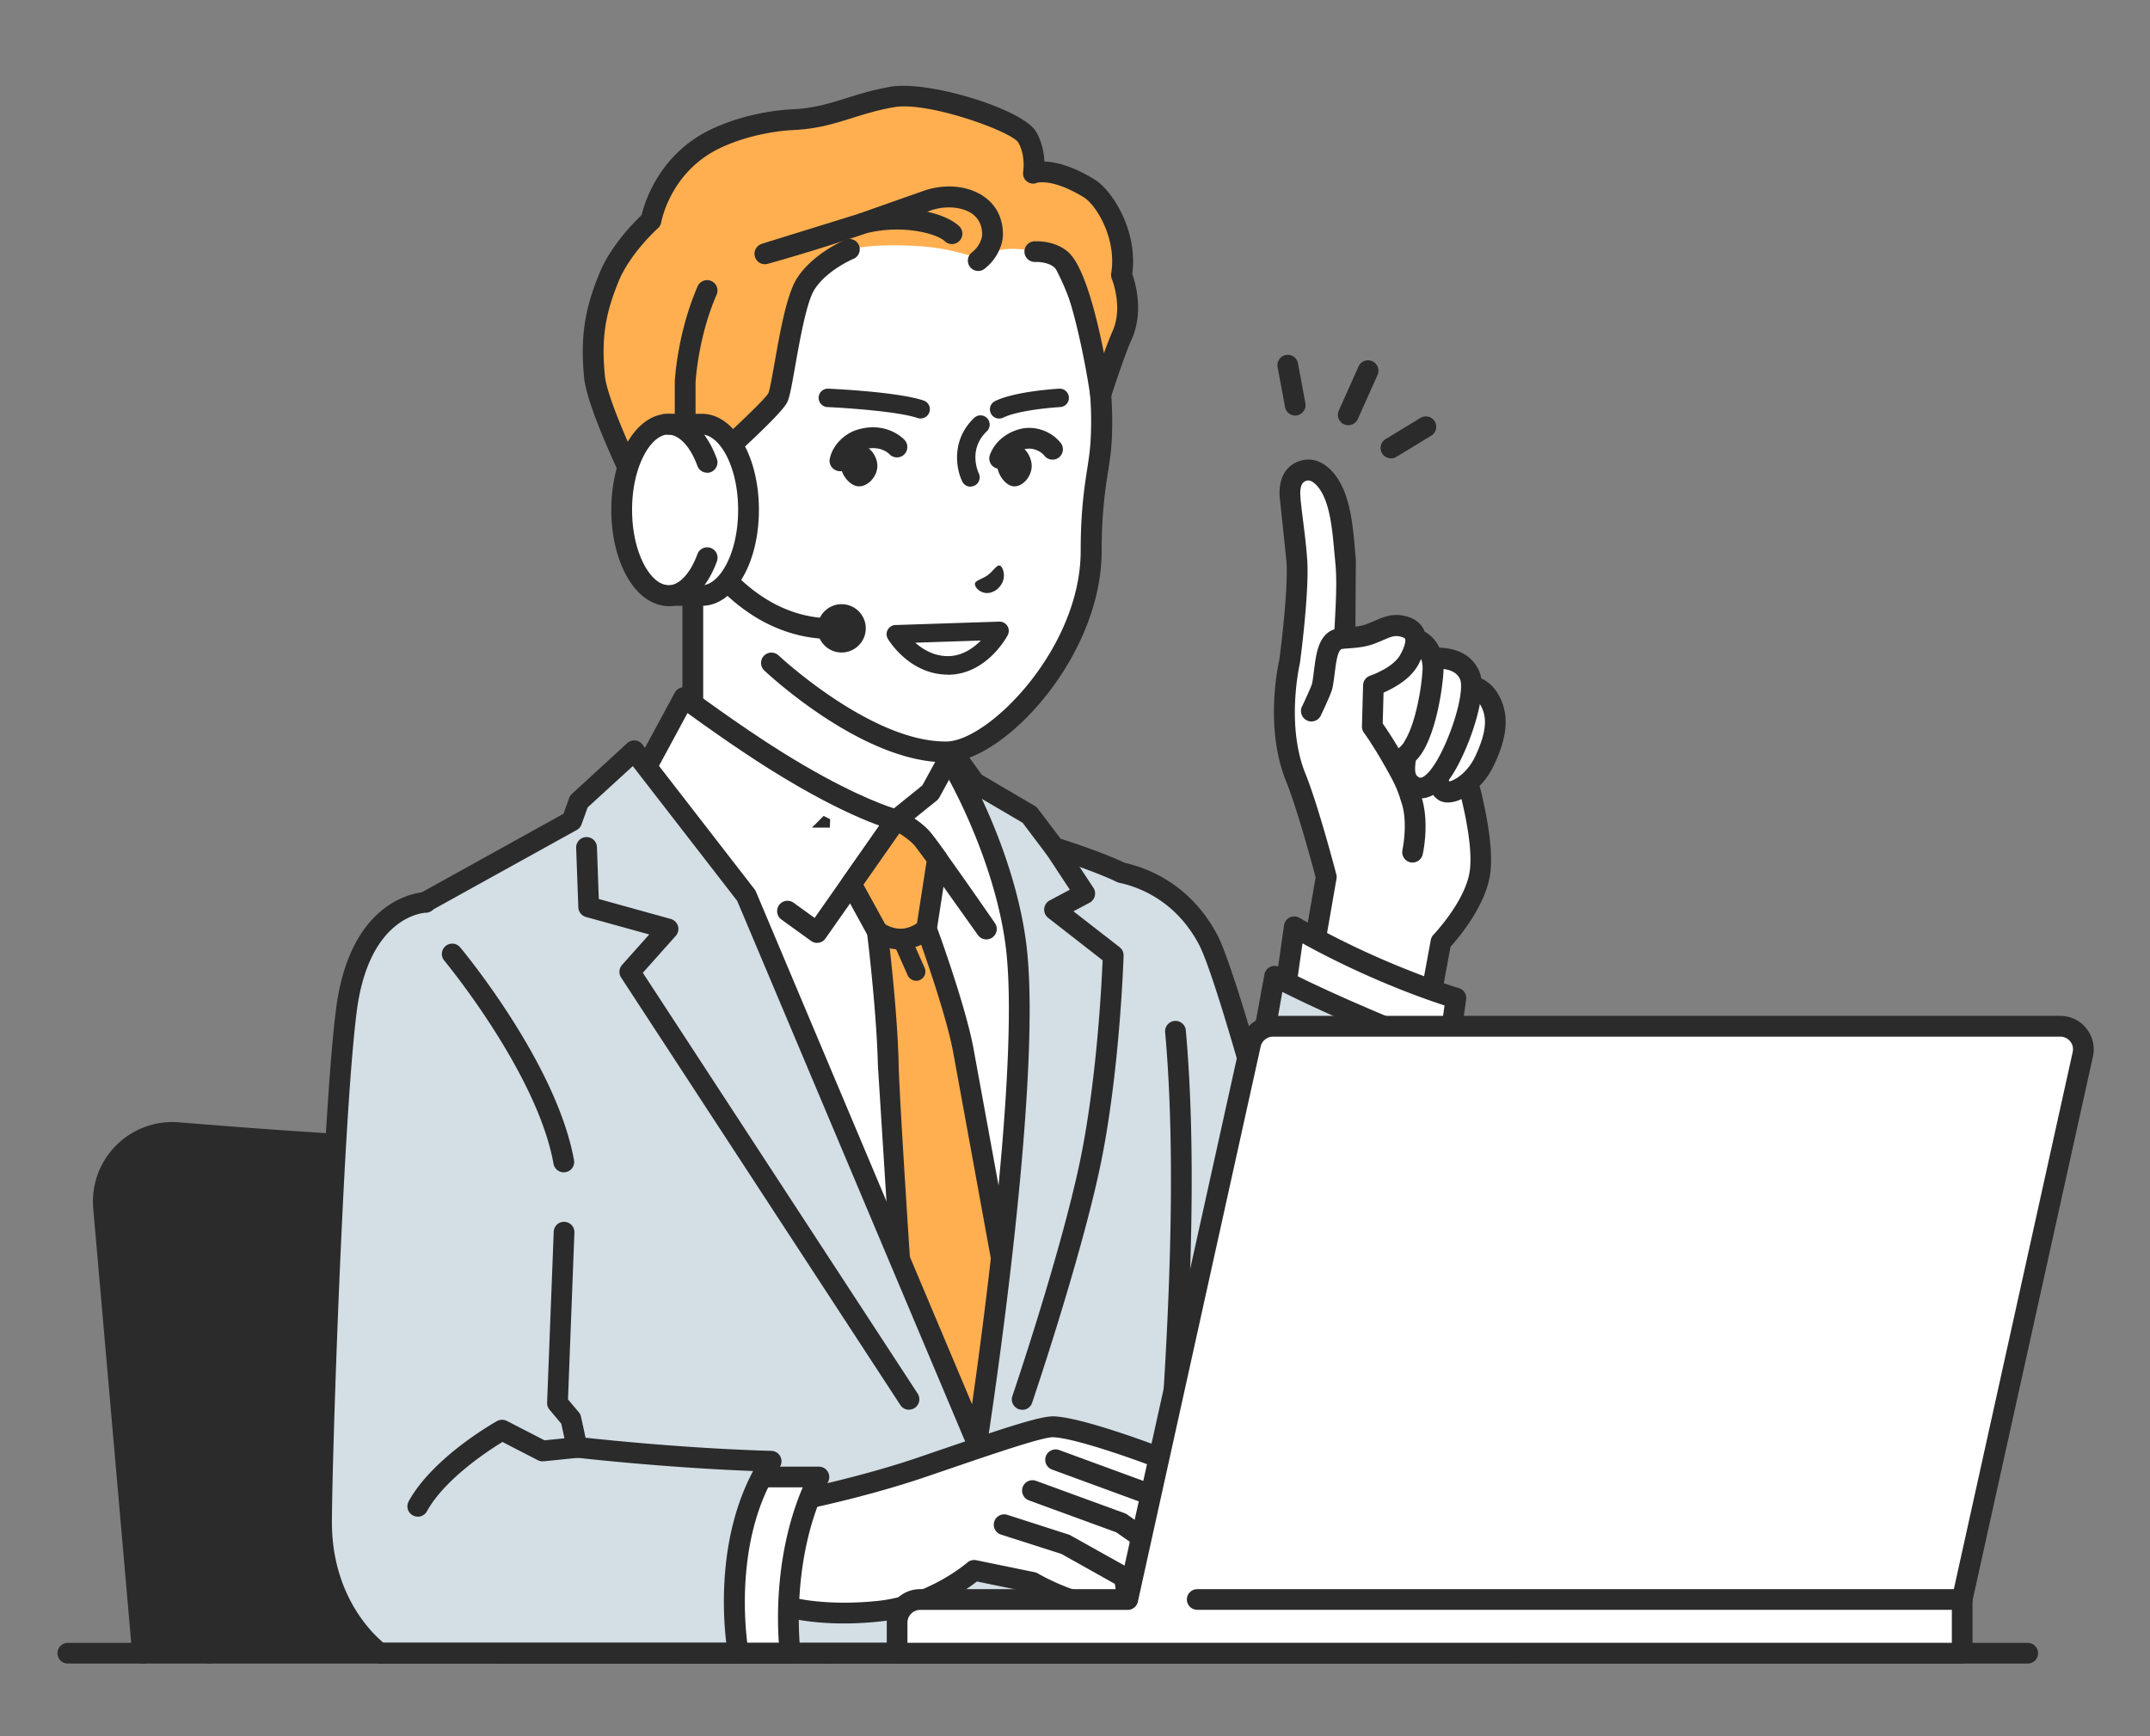 <svg xmlns="http://www.w3.org/2000/svg" width="208" height="168"><rect width="100%" height="100%" fill="#808080" stroke="none"/><style>.F{fill:#2b2b2b}.G{fill:#fff}.H{fill:#d3dee5}</style><g class="F"><path d="M68.9 109.55c-7.18.66-18.47 1.58-25.15 1.58s-18.55-.89-26.5-1.54a6.7 6.7 0 0 0-7.22 7.25l3.77 43.12h66.25l-3.88-44.33c-.32-3.69-3.59-6.42-7.28-6.08z"/><path d="M80.05 160.97a1.01 1.01 0 0 1-1-.92l-3.88-44.33a5.64 5.64 0 0 0-6.19-5.17c-7.9.72-18.7 1.59-25.24 1.59s-18.02-.84-26.59-1.55c-1.67-.14-3.31.47-4.5 1.66a5.64 5.64 0 0 0-1.63 4.51l3.77 43.12c.05.55-.36 1.04-.91 1.09s-1.04-.36-1.09-.91l-3.77-43.12a7.68 7.68 0 0 1 2.21-6.1 7.67 7.67 0 0 1 6.09-2.24c8.53.7 20.04 1.54 26.42 1.54 6.81 0 18.62-.99 25.06-1.58 2.05-.19 4.05.44 5.64 1.76a7.65 7.65 0 0 1 2.73 5.24l3.88 44.33c.05.55-.36 1.04-.91 1.09h-.09zm-59.75 0a1.01 1.01 0 0 1-1-.92l-2.46-28.14c-.05-.55.36-1.04.91-1.09s1.04.36 1.09.91l2.46 28.14c.05.55-.36 1.04-.91 1.09h-.09z"/></g><path d="M100.07 81.93c-3.56-1.72-8.11-5.75-8.11-10.96v-3.02l-12.47-7.63-12.47-10.51v21.16c0 5.21-4.54 9.24-8.11 10.96-7.31 3.53-10.26 8.14-10.26 8.14h59.46s-.72-4.61-8.03-8.14Z" class="G"/><path d="M108.1 91.07a1 1 0 0 1-.99-.85c-.03-.16-.81-4.17-7.48-7.39-4.32-2.09-8.67-6.56-8.67-11.86v-2.45l-11.99-7.34-.12-.09-10.82-9.12v19c0 5.3-4.36 9.78-8.67 11.86-6.93 3.35-9.83 7.73-9.86 7.78a1.01 1.01 0 0 1-1.39.3c-.47-.3-.6-.92-.3-1.38.13-.2 3.19-4.89 10.67-8.5 2.8-1.35 7.54-4.99 7.54-10.06V49.81a1.005 1.005 0 0 1 1.65-.77L80.08 59.5l12.41 7.59c.3.18.48.51.48.86v3.02c0 5.06 4.74 8.7 7.54 10.06 7.7 3.72 8.56 8.68 8.59 8.89.09.55-.29 1.06-.84 1.15-.05 0-.11.01-.16.01z" class="F"/><path d="m106.45 95.31-5.19-10.91-5.83-7.04-3.3-4.59-2.14 3.9-3.31 2.67s-3.99-.94-11.65-5.75c-4.22-2.65-8.87-6.1-8.87-6.1l-5.23 9.67s18.04 64.65 33.59 64.65 11.92-46.51 11.92-46.51Z" class="G"/><g class="F"><path d="M94.53 142.81c-3.97 0-8.11-3.46-12.65-10.56-3.46-5.42-7.13-12.95-10.9-22.39-6.4-16.03-10.95-32.26-11-32.43-.07-.25-.04-.52.08-.75l5.23-9.67c.14-.26.38-.44.67-.5.28-.06.58 0 .82.17.05.03 4.66 3.46 8.8 6.05 5.96 3.73 9.67 5.09 10.9 5.49L89.23 76l2.04-3.73c.17-.3.47-.5.82-.52.34-.02.67.14.88.42l3.28 4.57 5.8 7.01c.05.06.1.13.13.21l5.19 10.91c.05.11.08.23.09.35.11 1.41 2.59 34.72-6.63 44.69-1.78 1.92-3.9 2.9-6.29 2.9ZM62.02 77.28c.73 2.56 5.01 17.29 10.82 31.85 3.72 9.32 7.33 16.74 10.73 22.04 4.09 6.39 7.78 9.63 10.96 9.63 1.84 0 3.42-.74 4.82-2.25 8.3-8.97 6.3-40.29 6.11-42.99l-5.05-10.62L94.66 78s-.03-.04-.04-.05l-2.37-3.3-1.37 2.51c-.06.11-.15.22-.25.3l-3.31 2.67c-.24.19-.56.27-.86.2-.17-.04-4.24-1.04-11.95-5.87-3.08-1.93-6.42-4.31-8-5.46l-4.48 8.3Z"/><path d="M79.06 91.24c-.21 0-.42-.07-.59-.19l-2.87-2.07c-.45-.32-.55-.95-.23-1.4s.95-.55 1.4-.23l2.04 1.47 7.05-10.06a1 1 0 0 1 1.25-.33c.07.04 1.85.89 2.89 2.11.94 1.1 6.04 8.47 6.25 8.78.32.46.2 1.08-.25 1.4-.46.32-1.08.2-1.4-.25l-6.13-8.62c-.39-.46-.99-.89-1.49-1.19l-7.12 10.15c-.15.22-.39.37-.65.41-.06 0-.11.01-.17.01z"/></g><path fill="#ffaf50" d="M93.24 101.91c-.7-4.1-3.61-12.01-3.61-12.01l1.05-6.78-1.43-1.92c-.86-1.01-2.35-1.76-2.54-1.85h-.04l-4.32 6.18 2.53 4.61s.94 7.54 1.06 12.9c.12 5.35 2.44 38.86 2.44 38.86l12.16-.05-7.3-39.95z"/><g class="F"><path d="M88.38 142.9c-.53 0-.96-.41-1-.93l-2.45-38.91c-.11-4.77-.88-11.41-1.03-12.61l-2.43-4.44c-.18-.34-.16-.75.06-1.06l4.32-6.17a1.04 1.04 0 0 1 .52-.38h.04a.95.95 0 0 1 .74.04c.31.15 1.89.96 2.86 2.1.24.28.72.93 1.48 1.98a1.02 1.02 0 0 1 .18.74l-1.01 6.53c.59 1.6 2.94 8.25 3.57 11.94l7.3 39.93a1.05 1.05 0 0 1-.21.82c-.19.23-.47.36-.77.36l-12.16.05zm-4.85-57.31 2.23 4.06a1.1 1.1 0 0 1 .12.36c0 .08.95 7.66 1.06 13 .11 4.77 2 32.41 2.38 37.88l10.02-.04-7.08-38.78c-.68-3.97-3.53-11.75-3.56-11.83a.95.95 0 0 1-.05-.5l.99-6.38-1.14-1.52c-.39-.45-.98-.88-1.49-1.2l-3.46 4.94zm5.1 9.31c-.34 0-.67-.2-.82-.53l-1.39-3.14a.896.896 0 0 1 1.64-.72l1.39 3.14a.89.89 0 0 1-.46 1.18c-.12.05-.24.08-.36.08z"/><path d="M87.12 91.88a4.93 4.93 0 0 1-2.86-.95c-.44-.34-.51-.97-.17-1.41.34-.43.97-.51 1.4-.18.03.02.79.57 1.76.52.98-.05 1.69-.7 1.69-.7a1.01 1.01 0 0 1 1.42.04c.38.4.37 1.03-.03 1.41a4.9 4.9 0 0 1-2.98 1.26h-.23z"/></g><path d="m146.58 159.96-13.62-11.14S120 96.76 116.85 90.87c-2.46-4.6-6.35-6.01-8.37-6.44-2.51-1.2-6.48-2.42-6.48-2.42l-2.39-3.17-7.08-4.16s4.63 7.99 5.75 16.71c1.69 13.05-3.77 48.18-3.77 48.18L72.2 86.65 61.35 72.64 56 77.55l-.67 1.87-15.05 8.34s-2.54 2.46-2.54 9.32c0 24.39 12.86 46.46 12.05 51.65-.54 3.4-1 7.21-1.4 11.22h98.19z" class="H"/><path d="M146.58 160.97H48.39a1 1 0 0 1-.74-.33 1 1 0 0 1-.25-.77c.43-4.25.9-8.05 1.41-11.28.25-1.59-1.29-5.86-3.08-10.79-3.58-9.88-8.98-24.81-8.98-40.7 0-7.2 2.72-9.92 2.84-10.04a1.2 1.2 0 0 1 .21-.16l14.72-8.16.54-1.52a1 1 0 0 1 .27-.4l5.35-4.91c.21-.19.48-.28.76-.26s.54.16.71.39L73 86.05a1 1 0 0 1 .13.22l20.91 49.61c1.32-9.23 4.58-34.01 3.25-44.35-1.09-8.41-5.58-16.26-5.63-16.34a1 1 0 0 1 .16-1.21 1.01 1.01 0 0 1 1.22-.15l7.08 4.16a1.2 1.2 0 0 1 .29.26l2.2 2.91c.98.31 4.04 1.31 6.2 2.33 2.27.51 6.34 2.08 8.93 6.92 3.08 5.75 14.92 53.05 16.12 57.85l13.36 10.93a1 1 0 0 1 .31 1.11c-.14.4-.52.67-.95.67m-97.07-2.01h94.26l-11.44-9.36a.98.98 0 0 1-.34-.53c-.13-.52-12.97-52-16.02-57.72-2.25-4.21-5.79-5.53-7.7-5.93a.8.8 0 0 1-.22-.08c-2.41-1.16-6.3-2.36-6.34-2.37-.2-.06-.38-.19-.51-.35l-2.27-3.01-3.94-2.31c1.48 3.17 3.57 8.39 4.29 13.98 1.68 13.04-3.55 47.02-3.78 48.46-.07.44-.42.79-.87.84a1.01 1.01 0 0 1-1.05-.61l-22.26-52.8-10.1-13.04-4.37 4-.59 1.64c-.08.23-.25.42-.46.54l-14.91 8.26c-.37.45-2.16 2.9-2.16 8.52 0 15.54 5.33 30.27 8.86 40.02 2.11 5.83 3.51 9.69 3.18 11.79-.46 2.91-.89 6.29-1.28 10.06z" class="F"/><path fill="none" stroke="#2b2b2b" stroke-miterlimit="10" d="m79.8 79.57-.02-.01-.02.02h.04zm6.91-.22-.02-.01-.02.02h.04z"/><path d="M87.94 136.41c-.33 0-.65-.16-.84-.46L60.09 94.59a1.01 1.01 0 0 1 .09-1.22l2.63-2.95-6.12-1.69c-.42-.12-.72-.49-.74-.93l-.21-5.76a1.005 1.005 0 1 1 2.01-.07l.18 5.02 6.96 1.93a1.02 1.02 0 0 1 .7.68 1 1 0 0 1-.21.95l-3.19 3.58 26.59 40.72a1.01 1.01 0 0 1-.29 1.39c-.17.11-.36.16-.55.16zm10.95 0c-.11 0-.22-.02-.32-.05-.52-.18-.81-.75-.63-1.27.05-.13 4.6-13.56 6.5-22.52 1.66-7.84 2.14-17.37 2.23-19.65l-5.27-4.11a1 1 0 0 1-.38-.88c.03-.34.23-.64.53-.8l1.95-1.04-2.32-3.52c-.3-.46-.18-1.09.29-1.39.46-.3 1.09-.18 1.39.29l2.92 4.44c.16.24.2.53.13.8s-.25.51-.5.64l-1.56.83 4.46 3.47c.25.2.4.5.39.82 0 .11-.36 11.41-2.29 20.52-1.93 9.07-6.51 22.61-6.56 22.75-.14.42-.53.68-.95.68zm14.57 1.15h-.07c-.55-.04-.97-.51-.94-1.07.64-9.92 1.36-24.52.27-36.61-.05-.55.36-1.04.91-1.09s1.04.36 1.09.91c1.1 12.23.38 26.93-.27 36.92-.03.53-.48.94-1 .94z" class="F"/><path d="M83.55 13.53c-14.39.19-16.43 16.87-16.49 23.6l-.04 8.81v6.7l7.64 11.53s9.2 8.68 16.95 8.6c4.56-.05 13.97-9.3 13.97-19.45 0-5.19.69-7.62.9-9.81.43-4.51.11-15.78-7.75-24.04-3.72-3.91-10.04-6-15.17-5.93z" class="G"/><path d="M91.5 73.77h.11c5.5-.06 14.97-10.19 14.97-20.46a45 45 0 0 1 .62-7.67c.11-.71.21-1.39.28-2.04.24-2.49.96-15.4-8.03-24.83-4.12-4.33-10.79-6.25-15.68-6.25h-.24c-6.55.08-11.57 3.52-14.52 9.93-2.61 5.67-2.94 12.14-2.97 14.66L66 45.93v6.7c0 .55.45 1 1 1s1-.45 1-1v-6.7l.04-8.8c.02-2.39.33-8.52 2.78-13.84 2.64-5.74 6.92-8.68 12.72-8.76 4.46-.05 10.66 1.66 14.43 5.62 8.38 8.8 7.7 20.92 7.48 23.25-.06.59-.15 1.21-.26 1.92-.29 1.87-.64 4.19-.64 7.98 0 9.46-8.92 18.41-12.98 18.45h-.1c-7.23 0-16.06-8.25-16.15-8.33a1.01 1.01 0 0 0-1.42.04 1.01 1.01 0 0 0 .04 1.42c.39.36 9.5 8.88 17.53 8.88z" class="F"/><path fill="#ffaf50" d="M82.16 24.14s-2.83 1.17-4.22 3.34-2.19 10.02-2.7 11.02-5.69 5.66-5.69 5.66l-2.52 5.17-4.42-.24s-4.77-9.39-5.08-12.62c-.4-4.1.16-6.53 1.37-9.54s4.1-5.58 4.1-5.58.94-5.43 6.33-7.96c3.59-1.68 7.29-1.79 7.29-1.79 3.86-.16 5.77-1.5 9.56-2.17 3.38-.76 12.28 2.24 13.21 3.84s.61 3.48.61 3.48 1.8-.73 5.41 1.5c1.45.9 3.74 4.54 3.1 8.37 0 0 1.31 3.11.02 5.9-.69 1.49-2.04 5.71-2.04 5.71s-1.65-11.18-3.8-13.09c-1.01-.9-2.58-.79-2.58-.79s-2.85-.86-5.23.48c-.54.3-2.21-.83-6.44-1.04-4.45-.23-6.29.36-6.29.36z"/><g class="F"><path d="m66.96 50.32-4.42-.24a1 1 0 0 1-.84-.55c-.5-.98-4.86-9.66-5.19-12.98-.42-4.32.21-6.95 1.44-10.01 1.08-2.7 3.36-5.01 4.12-5.73.32-1.32 1.77-5.98 6.82-8.34 3.74-1.75 7.52-1.88 7.67-1.89 2.14-.09 3.61-.55 5.31-1.08 1.22-.38 2.48-.78 4.09-1.07 3.52-.77 12.97 2.08 14.28 4.32.58 1 .76 2.07.8 2.88 1.06.04 2.7.4 4.89 1.76 1.63 1.01 4.18 4.88 3.61 9.12.32.9 1.14 3.75-.1 6.43-.65 1.41-1.99 5.56-2 5.6a1 1 0 0 1-1.04.69 1 1 0 0 1-.91-.85c-.66-4.49-2.18-11.34-3.47-12.49-.56-.5-1.52-.56-1.84-.54-.55.03-1.03-.38-1.07-.93s.38-1.03.93-1.07c.2-.01 2.03-.1 3.31 1.05 1.54 1.37 2.74 6.18 3.45 9.78.29-.82.59-1.58.81-2.08 1.08-2.34-.03-5.06-.04-5.09-.07-.18-.1-.37-.07-.56.56-3.36-1.45-6.62-2.64-7.35-2.85-1.76-4.35-1.46-4.52-1.42-.33.16-.69.1-.99-.12s-.42-.61-.36-.98c0-.02.24-1.57-.49-2.81-.74-1.1-9.03-4.07-12.13-3.37h-.04c-1.49.27-2.7.65-3.86 1.01-1.76.55-3.43 1.08-5.84 1.18-.04 0-3.54.13-6.89 1.7-4.83 2.26-5.73 7.02-5.77 7.22a1.02 1.02 0 0 1-.32.58c-.03.02-2.73 2.45-3.83 5.2-1.14 2.85-1.69 5.14-1.3 9.07.23 2.34 3.27 8.84 4.72 11.75l3.17.17 2.23-4.57c.06-.12.13-.22.23-.31 2.39-2.15 5.16-4.81 5.47-5.36.13-.3.39-1.77.6-2.95.52-2.95 1.17-6.61 2.16-8.16 1.55-2.41 4.56-3.68 4.69-3.73.51-.21 1.1.03 1.31.54s-.03 1.1-.54 1.31c-.03.01-2.56 1.08-3.76 2.96-.78 1.21-1.43 4.95-1.87 7.42-.36 2.03-.54 3.03-.78 3.51-.52 1.02-4.1 4.31-5.77 5.82l-2.44 4.99c-.17.35-.52.56-.9.56h-.05zm33.42-32.65"/><path d="m73.73 23.58 9.26-2.87a1 1 0 0 1 .2-.08c.04 0 .07-.02.11-.03l5.96-2.1c2.06-.76 4.39-.56 5.93.52 1.21.84 1.84 2.11 1.84 3.69 0 .7-.37 2.19-1.77 3.29a.96.96 0 0 1-.62.22 1.002 1.002 0 0 1-.62-1.79c.96-.76 1-1.69 1-1.71 0-.9-.33-1.58-.98-2.04-.99-.69-2.67-.81-4.09-.28l-.25.09c1.37.3 2.47.8 3.1 1.4a1 1 0 0 1 .02 1.42c-.2.2-.46.31-.72.31a1 1 0 0 1-.7-.28c-.75-.73-4.07-1.64-7.54-.78-2.79.94-6.14 2.01-9.59 2.97a1.006 1.006 0 1 1-.54-1.94z"/></g><path d="M68.48 42.63c-1.51-1.53-7.72-2.24-7.72 5.4 0 4.86 4.88 9.48 9.34 8.32l-.16-11.06s-.28-1.46-1.47-2.66Z" class="G"/><g class="F"><path d="M68.69 57.53c.56 0 1.12-.07 1.66-.21a1.002 1.002 0 0 0-.5-1.94c-1.57.41-3.37-.05-4.93-1.26-1.95-1.51-3.16-3.84-3.16-6.09 0-2.7.83-4.46 2.41-5.11 1.49-.61 3.13-.05 3.6.42.95.96 1.2 2.14 1.2 2.15a1.004 1.004 0 1 0 1.97-.39c-.01-.07-.36-1.78-1.74-3.18-1.09-1.11-3.62-1.75-5.79-.86-1.36.56-3.65 2.21-3.65 6.97 0 2.85 1.51 5.79 3.94 7.67 1.54 1.2 3.3 1.83 5 1.83zm25.62-1.02c.03-.35.63-.43 1.24-.85.59-.45.89-1.04 1.19-.93.31.11.82 1.43-.34 2.34-1.21.83-2.12-.2-2.08-.56zm-.42-9.42a.87.87 0 0 1-.79-.49c-.59-1.18-1.12-3.99 1.14-6.16.36-.34.92-.33 1.26.03s.33.92-.03 1.26c-1.86 1.78-.82 3.98-.78 4.07.21.44.03.98-.41 1.19-.13.06-.26.09-.4.09zm-2.18 18.19c-3.72 0-5.73-3.32-5.81-3.46a.89.89 0 0 1-.02-.88.88.88 0 0 1 .75-.46l10.05-.33a.893.893 0 0 1 .81 1.31c-.08.16-2.05 3.83-5.8 3.83zm-3.16-3.09c.73.65 1.81 1.3 3.16 1.3s2.46-.77 3.18-1.51zm-7.29-16.6c-.07 0-.14 0-.21-.02-.54-.12-.89-.65-.77-1.19.31-1.46 1.58-2.47 2.63-2.79 2.88-.88 4.54.91 4.61.99a1.01 1.01 0 0 1-.07 1.42c-.41.37-1.04.34-1.41-.06-.1-.1-.95-.91-2.55-.42-.34.1-1.1.56-1.25 1.29-.1.47-.52.79-.98.79zm15.45-.23a1 1 0 0 1-.35-.06c-.52-.19-.78-.77-.59-1.29.47-1.27 1.62-2.21 3.06-2.53 1.12-.25 2.73.08 3.78 1.37a1.002 1.002 0 0 1-1.55 1.27c-.49-.6-1.28-.79-1.8-.68-.37.08-1.27.37-1.61 1.27-.15.4-.53.65-.94.65"/><path d="M81.86 43.67c.37-.39.84-.62 1.29-.62.35 0 .71.15 1.02.44.43.41.71 1.02.71 1.59 0 .53-.25 1.08-.67 1.49-.33.31-.72.49-1.09.49h-.04c-.82-.02-1.7-1.05-1.76-2.08-.03-.43.18-.92.55-1.31zm15.13 0c.35-.39.79-.61 1.2-.62.32 0 .66.15.95.44.41.41.66 1.02.67 1.59 0 .53-.23 1.08-.63 1.49-.31.31-.67.49-1.03.49h-.04c-.77-.02-1.59-1.05-1.65-2.08-.03-.43.17-.92.52-1.31zm-.33-3.17c-.33 0-.65-.18-.8-.5a.887.887 0 0 1 .41-1.19c1.96-.96 6.03-1.19 6.2-1.2.49-.03.91.35.94.84s-.35.91-.84.94c-1.07.06-4.16.35-5.51 1.02q-.195.09-.39.09zm-7.6 0a1 1 0 0 1-.29-.05c-1.86-.64-6.93-.98-8.72-1.06-.49-.02-.87-.44-.85-.93s.43-.87.93-.85c.27.01 6.75.3 9.23 1.15.47.16.71.67.55 1.13a.89.89 0 0 1-.84.6z"/></g><path d="m115.98 144.37-3.04-3.03s-8.07-3.16-11-3.29c-1.43-.06-7.83 2.25-12.94 3.98-5.4 1.82-11.04 2.98-11.04 2.98l-13.25 1.47.76 12.04 11.04-2.98s3.29.92 8.6.34 9.14-3.95 9.14-3.95l5.64 1.16s5.35 3.1 8.09 2.09c1.61-.59.68-2.65.68-2.65s5.08 3.33 6.75 2.46c1.55-.81 1.18-2.01 1.18-2.01s1.52.62 2.25-.26-.15-1.91-.15-1.91.93.1 1.37-.66c.83-1.42-4.08-5.81-4.08-5.81z" class="G"/><path d="M119.08 146.07c-1.08-1.23-2.24-2.27-2.41-2.43l-3.02-3.01a.95.95 0 0 0-.34-.22c-.34-.13-8.26-3.22-11.33-3.36-1.27-.06-4.82 1.13-10.52 3.08l-2.78.95c-5.02 1.7-10.34 2.83-10.88 2.94l-13.2 1.46a1.01 1.01 0 0 0-.89 1.11 1.01 1.01 0 0 0 1.11.89l13.25-1.47s.06 0 .09-.01c.06-.01 5.77-1.19 11.16-3.01l2.79-.95c3.71-1.27 8.8-3.01 9.78-2.97 2.21.1 8.14 2.23 10.49 3.14l2.89 2.88.04.04c1.96 1.75 3.73 3.89 3.83 4.61-.04.04-.09.06-.14.07l-7.52-6.14a.8.8 0 0 0-.29-.16l-8.72-3.2a1.01 1.01 0 0 0-1.29.6 1.01 1.01 0 0 0 .6 1.29l8.56 3.14 7.61 6.21c.08.12.25.4.11.57s-.66.12-1.01 0l-8.02-5.58c-.07-.05-.15-.09-.23-.12l-8.57-3.13a1.01 1.01 0 0 0-1.29.6 1.01 1.01 0 0 0 .6 1.29l8.45 3.09 7.59 5.28c-.07.16-.23.38-.64.59-.59.31-3.38-.87-5.73-2.41-.01 0-.02-.01-.04-.02 0 0-.02-.01-.02-.02l-5.58-3.12c-.06-.03-.12-.06-.18-.08l-5.94-1.91a1 1 0 0 0-.61 1.91l5.84 1.87 5.16 2.89c.08.28.12.62.04.82-.02.04-.05.12-.25.19-1.67.61-5.32-.91-7.24-2.02-.09-.05-.2-.09-.3-.11l-5.64-1.16a1.02 1.02 0 0 0-.87.23c-.04.03-3.65 3.17-8.59 3.7-5.02.54-8.19-.3-8.22-.31a.96.96 0 0 0-.53 0l-11.04 2.98a1.002 1.002 0 0 0 .26 1.97c.09 0 .17-.01.26-.04l10.79-2.91c.93.21 4.08.81 8.7.3 4.62-.5 8.15-2.96 9.3-3.86l5.02 1.03c1.04.58 5.88 3.16 8.8 2.08.66-.24 1.15-.7 1.4-1.3.06-.13.1-.27.13-.41a23 23 0 0 0 1.11.58c2.33 1.14 3.89 1.42 4.9.9.91-.47 1.38-1.1 1.6-1.69.74.04 1.57-.14 2.14-.83.51-.62.59-1.28.47-1.87.32-.18.62-.44.84-.83.61-1.05.04-2.47-1.84-4.61z" class="F"/><path d="m68.67 142.91-3.12 17.05h10.91s-1.22-9.12 2.77-17.05z" class="G"/><path d="M76.46 160.97H65.55c-.55 0-1-.45-1-1s.45-1 1-1h9.8c-.18-2.55-.3-8.92 2.31-15.05h-8.99c-.55 0-1-.45-1-1s.45-1 1-1h10.56c.35 0 .67.18.85.48s.2.67.04.98c-3.81 7.57-2.69 16.38-2.68 16.47a.98.98 0 0 1-.24.79 1 1 0 0 1-.76.34z" class="F"/><path d="m55.83 140.05-.6-2.74-1.29-1.55.64-16.53-13.39-31.91s-6.35.13-7.67 10.44-2.4 43.37-2.4 49.54c0 8.7 5.64 12.65 5.64 12.65h34.68s-1.98-10.75 3.18-18.56c-9.57-.27-18.78-1.35-18.78-1.35z" class="H"/><g class="F"><path d="M71.43 160.97H36.75c-.21 0-.41-.06-.58-.18-.25-.17-6.07-4.36-6.07-13.48 0-6.06 1.09-39.35 2.41-49.67 1.42-11.04 8.35-11.31 8.65-11.32a.99.99 0 0 1 1.02.98.995.995 0 0 1-.97 1.02c-.23 0-5.52.33-6.7 9.56-1.31 10.25-2.39 43.38-2.4 49.42 0 7.09 3.97 10.82 4.98 11.65h33.17c-.34-2.86-.78-10.29 2.6-16.61-8.88-.34-17.08-1.29-17.16-1.3a.99.99 0 0 1-.86-.78l-.54-2.5-1.14-1.36a1 1 0 0 1-.23-.68l.64-16.53c.02-.55.48-.99 1.04-.96.55.02.99.49.96 1.04l-.62 16.14 1.05 1.25c.1.12.18.27.21.43l.44 2.03c2.34.25 10.08 1.05 17.98 1.27a1.009 1.009 0 0 1 .81 1.56c-4.87 7.37-3.05 17.72-3.03 17.83.05.29-.03.59-.22.82s-.47.36-.77.36Z"/><path d="M40.41 146.75a.994.994 0 0 1-.87-1.48c2.35-4.27 8.29-7.62 8.54-7.76a1.03 1.03 0 0 1 .95-.02l3.65 1.88 3.06-.31c.55-.05 1.04.34 1.1.9a1 1 0 0 1-.9 1.1l-3.35.34a1 1 0 0 1-.56-.11l-3.42-1.76c-1.39.85-5.58 3.58-7.31 6.71a1.01 1.01 0 0 1-.88.52zm14.13-33.31c-.48 0-.9-.34-.99-.83-1.57-8.78-10.48-19.55-10.57-19.66a1.001 1.001 0 0 1 1.54-1.28c.38.46 9.34 11.29 11.01 20.59.1.55-.27 1.07-.81 1.16a1 1 0 0 1-.18.02m25.96-51.6c-4.13 0-7.99-1.81-11.23-5.29-2.59-2.78-3.86-5.63-3.91-5.75a.9.9 0 0 1-.08-.4V37.01c0-.19.23-4.74 2.21-9.3a1.003 1.003 0 1 1 1.84.8c-1.77 4.06-2.03 8.24-2.04 8.56v13.1c.67 1.38 5.34 10.23 14.06 9.63a1 1 0 0 1 1.07.93c.04.55-.38 1.03-.93 1.07a16 16 0 0 1-.99.03z"/><circle cx="81.42" cy="60.8" r="1.34"/><path d="M81.42 63.14c-1.29 0-2.34-1.05-2.34-2.34s1.05-2.34 2.34-2.34 2.34 1.05 2.34 2.34-1.05 2.34-2.34 2.34m0-2.67c-.18 0-.33.15-.33.33s.15.33.33.33.33-.15.33-.33-.15-.33-.33-.33"/></g><path d="M60.14 49.34c0-4.4 1.87-8 4.22-8.27v-.02h3.54c2.49 0 4.51 3.71 4.51 8.29s-2.02 8.29-4.51 8.29h-3.53v-.02c-2.36-.28-4.23-3.87-4.23-8.27" class="G"/><g class="F"><path d="M64.66 58.64h-.29a.9.9 0 0 1-.33-.06c-2.81-.51-4.9-4.41-4.9-9.24s2.09-8.73 4.89-9.24c.11-.04.22-.06.34-.06h3.53c3.09 0 5.52 4.08 5.52 9.29S71 58.62 67.9 58.62h-3.23zm-.1-2.01h3.34c1.66 0 3.51-2.99 3.51-7.29s-1.85-7.29-3.51-7.29h-3.34s-.05 0-.08.01c-1.61.19-3.33 3.16-3.33 7.27s1.72 7.09 3.33 7.27c.03 0 .05 0 .08.01z"/><path d="M64.66 58.64c-.55 0-1-.45-1-1s.45-1 1-1c1.05 0 2.13-1.16 2.81-3.02a1.01 1.01 0 0 1 1.29-.6 1.01 1.01 0 0 1 .6 1.29c-.99 2.72-2.75 4.34-4.69 4.34zm3.75-12.9c-.41 0-.79-.25-.94-.66-.68-1.86-1.76-3.02-2.81-3.02-.55 0-1-.45-1-1s.45-1 1-1c1.95 0 3.7 1.62 4.69 4.34a1.01 1.01 0 0 1-.6 1.29c-.11.04-.23.06-.34.06z"/></g><path d="M142.35 66.38c0-.4-.05-.74-.16-1-.47-1.12-1.61-1.81-3.66-1.69-.24-1-.83-1.59-1.58-1.86-.04-.55-.36-.96-1.03-1.17-1.35-.42-2.07.22-3.37.68-.63.22-1.17.31-2.49.4l.11-7.45c-.26-2.52-.32-6.53-2.34-8.27-.32-.28-1.05-.82-2.03-.34-.72.35-1.08 1.17-1 2.35l.67 6.29c.18 2.74-.56 8.69-.71 9.76 0 0-1.44 6.11.59 11.13 1.26 3.13 2.96 9.66 2.96 9.66l-2.57 14.75 10.98 5.95 2.67-14.44s3.33-3.46 3.78-6.73c.43-3.13-1.17-8.67-1.17-8.67.59-.49 1.18-1.2 1.63-2.14 1.24-2.62 1.34-4.39.41-5.96a2.6 2.6 0 0 0-1.69-1.25" class="G"/><path d="M144.91 67.12a3.64 3.64 0 0 0-1.61-1.48q-.06-.36-.18-.66c-.44-1.04-1.47-2.23-3.87-2.31-.31-.67-.8-1.2-1.42-1.55-.25-.67-.81-1.18-1.6-1.43-1.38-.43-2.31-.02-3.21.37l-.8.33a4.4 4.4 0 0 1-1.09.24v-.19l.04-6.27-.09-1.03c-.22-2.58-.52-6.12-2.59-7.9-1.29-1.11-2.51-.78-3.12-.49-.65.31-1.71 1.16-1.57 3.32l.26 2.43.4 3.87c.17 2.53-.51 8.16-.7 9.51-.15.64-1.4 6.61.65 11.69 1.1 2.72 2.57 8.19 2.87 9.33l-2.53 14.54c-.09.55.27 1.07.82 1.16.55.1 1.07-.27 1.16-.82l2.57-14.75c.02-.14.02-.29-.02-.42-.07-.27-1.73-6.63-3-9.78-1.88-4.66-.56-10.46-.55-10.52 0-.03.01-.06.02-.09.2-1.41.9-7.22.72-9.97-.08-1.28-.26-2.72-.42-3.98-.12-.95-.22-1.77-.25-2.31-.03-.42 0-1.17.44-1.38.28-.14.53-.15.94.2 1.44 1.24 1.7 4.31 1.9 6.55l.1 1.06c.18 1.73.06 3.88-.05 5.96 0 .18-.02.36-.03.54-1.55.51-1.78 2.4-1.97 3.94-.06.44-.11.9-.19 1.31-.07.25-.56 1.35-.98 2.23-.24.5-.02 1.1.48 1.34.14.07.29.1.43.1a1 1 0 0 0 .91-.57c.47-.99 1.05-2.26 1.13-2.68.1-.49.16-.99.22-1.47.13-1 .28-2.25.73-2.3l.28-.03c1.41-.09 2.03-.19 2.76-.45a16 16 0 0 0 .93-.38c.81-.35 1.16-.49 1.8-.29.32.1.33.19.33.29 0 .17-.03.61-.51 1.46-.3.53-.96 1.09-1.88 1.55-.56.29-1.01.44-1.01.44a1 1 0 0 0-.69.93l-.11 3.98a1 1 0 0 0 .2.62s.25.34.61.89c0 .01.02.02.02.04.32.49.82 1.28 1.35 2.23 0 .02.02.03.03.04.08.14.15.27.22.4.6 1.07.99 1.78 1.36 3.06 0 .02.01.03.02.05.68 1.96.11 4.59.11 4.62-.12.54.22 1.08.76 1.2a.8.8 0 0 0 .22.02c.46 0 .87-.32.98-.79.03-.12.65-2.97-.08-5.42.33-.02.69-.11 1.09-.33a1.95 1.95 0 0 0 .62.55c.23.12.5.18.8.18.4 0 .86-.11 1.32-.33.43 1.77 1.08 4.94.8 6.95-.4 2.91-3.48 6.14-3.51 6.18a.93.93 0 0 0-.26.51l-2.67 14.44c-.1.55.26 1.07.8 1.17a1 1 0 0 0 .18.02c.47 0 .9-.34.99-.82l2.61-14.16c.78-.86 3.41-3.97 3.84-7.07.19-1.41.05-3.37-.43-5.84-.25-1.29-.45-2.12-.6-2.65.56-.57 1.04-1.26 1.4-2.03 1.37-2.89 1.48-5.02.37-6.9m-9.04 4.65c-.15.23-.31.42-.49.57-.03.02-.05.04-.08.06a36 36 0 0 0-1.02-1.64c0-.01-.01-.02-.02-.03-.2-.31-.37-.55-.49-.73l.08-2.98q.285-.12.63-.3c1.29-.66 2.21-1.46 2.71-2.36.12-.21.21-.41.3-.6.02.05.03.11.05.17a3 3 0 0 1 .09.77c-.07 1.63-.65 5.34-1.78 7.07zm1.43 3.45c-.24-.12-.53-.26-.33-1.61.21-.22.41-.46.59-.74 1.43-2.21 2.03-6.42 2.1-8.11v-.03c1.24.17 1.51.81 1.61 1.05.02.06.08.23.08.62 0 1.71-1.1 5.09-2.36 7.23-.22.37-.44.68-.64.93-.21.25-.73.82-1.05.67zm5.43-2.05c-.43.91-.98 1.48-1.36 1.8-.49.41-.92.59-1.16.65-.01-.04-.03-.09-.04-.15a11 11 0 0 0 .55-.84c.99-1.68 2.04-4.33 2.45-6.51 0 0 0 .01.01.02.55.94.88 2.2-.45 5.03m-12.29-32.02a1 1 0 0 1-.41-.09 1.01 1.01 0 0 1-.51-1.33l1.91-4.27a1.01 1.01 0 0 1 1.33-.51 1.01 1.01 0 0 1 .51 1.33l-1.91 4.27c-.17.37-.53.59-.92.59zm4.13 3.2c-.34 0-.67-.17-.86-.48a1 1 0 0 1 .34-1.38l3.37-2.05a1.005 1.005 0 1 1 1.04 1.72l-3.37 2.05a1 1 0 0 1-.52.15zm-9.26-4.14c-.47 0-.9-.34-.99-.82l-.72-3.87a1.01 1.01 0 0 1 .8-1.17c.55-.1 1.07.26 1.17.8l.72 3.87a1.01 1.01 0 0 1-.8 1.17c-.06.01-.12.02-.18.02" class="F"/><path d="m123.62 100.83 15.96 4.84 1.28-9.1s-7.4-2.16-15.64-6.9l-1.59 11.15z" class="G"/><path d="M139.58 106.68h-.14a.995.995 0 0 1-.85-1.13l1.16-8.26c-2.04-.66-7.52-2.58-13.74-6.01l-1.39 9.7a1.005 1.005 0 1 1-1.99-.29c0-.05.74-5.11 1.59-11.15.05-.33.25-.62.55-.76a1.01 1.01 0 0 1 .94.03c8.04 4.63 15.35 6.78 15.42 6.8a1 1 0 0 1 .71 1.1l-1.28 9.1a1 1 0 0 1-.99.86z" class="F"/><path d="m118.68 120.55 8.52 29.32s7.29-.22 9.53-14.56l5-32.83s-11.25-4.23-18.42-8l-4.63 26.08z" class="H"/><path d="M127.21 150.87c-.54 0-.99-.43-1-.97a.997.997 0 0 1 .97-1.03c.05 0 1.6-.1 3.43-1.78 1.74-1.59 4.05-4.96 5.14-11.94l4.88-32.03c-2.49-.96-10.57-4.13-16.57-7.14l-4.39 24.74c-.09.55-.61.91-1.16.82s-.91-.61-.82-1.16c.02-.13 2.28-13.44 4.64-26.1a1.01 1.01 0 0 1 .55-.72c.29-.14.62-.13.9.01 7.03 3.69 18.2 7.9 18.31 7.95a1.01 1.01 0 0 1 .64 1.09l-5 32.84c-2.35 14.99-10.16 15.4-10.5 15.41h-.03zm68.96 10.1H6.56c-.55 0-1-.45-1-1s.45-1 1-1h189.61c.55 0 1 .45 1 1s-.45 1-1 1" class="F"/><path d="M199.32 99.3h-76.16c-1.05 0-1.95.73-2.18 1.75l-11.88 53.72H89.02c-1.23 0-2.23 1-2.23 2.23v2.97h103.04v-5.2l11.67-52.75a2.23 2.23 0 0 0-2.18-2.71z" class="G"/><g class="F"><path d="M189.83 160.97H86.79c-.55 0-1-.45-1-1V157c0-1.78 1.45-3.23 3.23-3.23h19.27L120 100.84a3.22 3.22 0 0 1 3.16-2.54h76.16a3.21 3.21 0 0 1 2.52 1.21c.62.77.85 1.76.64 2.72l-11.65 52.65v5.09c0 .55-.45 1-1 1M87.8 158.96h101.03v-4.19c0-.07 0-.15.02-.22l11.67-52.75c.08-.37 0-.74-.24-1.03a1.22 1.22 0 0 0-.96-.46h-76.16a1.23 1.23 0 0 0-1.2.96l-11.88 53.72c-.1.46-.51.79-.98.79H89.02a1.23 1.23 0 0 0-1.23 1.23v1.96z"/><path d="M189.83 155.77h-74.01c-.55 0-1-.45-1-1s.45-1 1-1h74.01c.55 0 1 .45 1 1s-.45 1-1 1"/></g></svg>